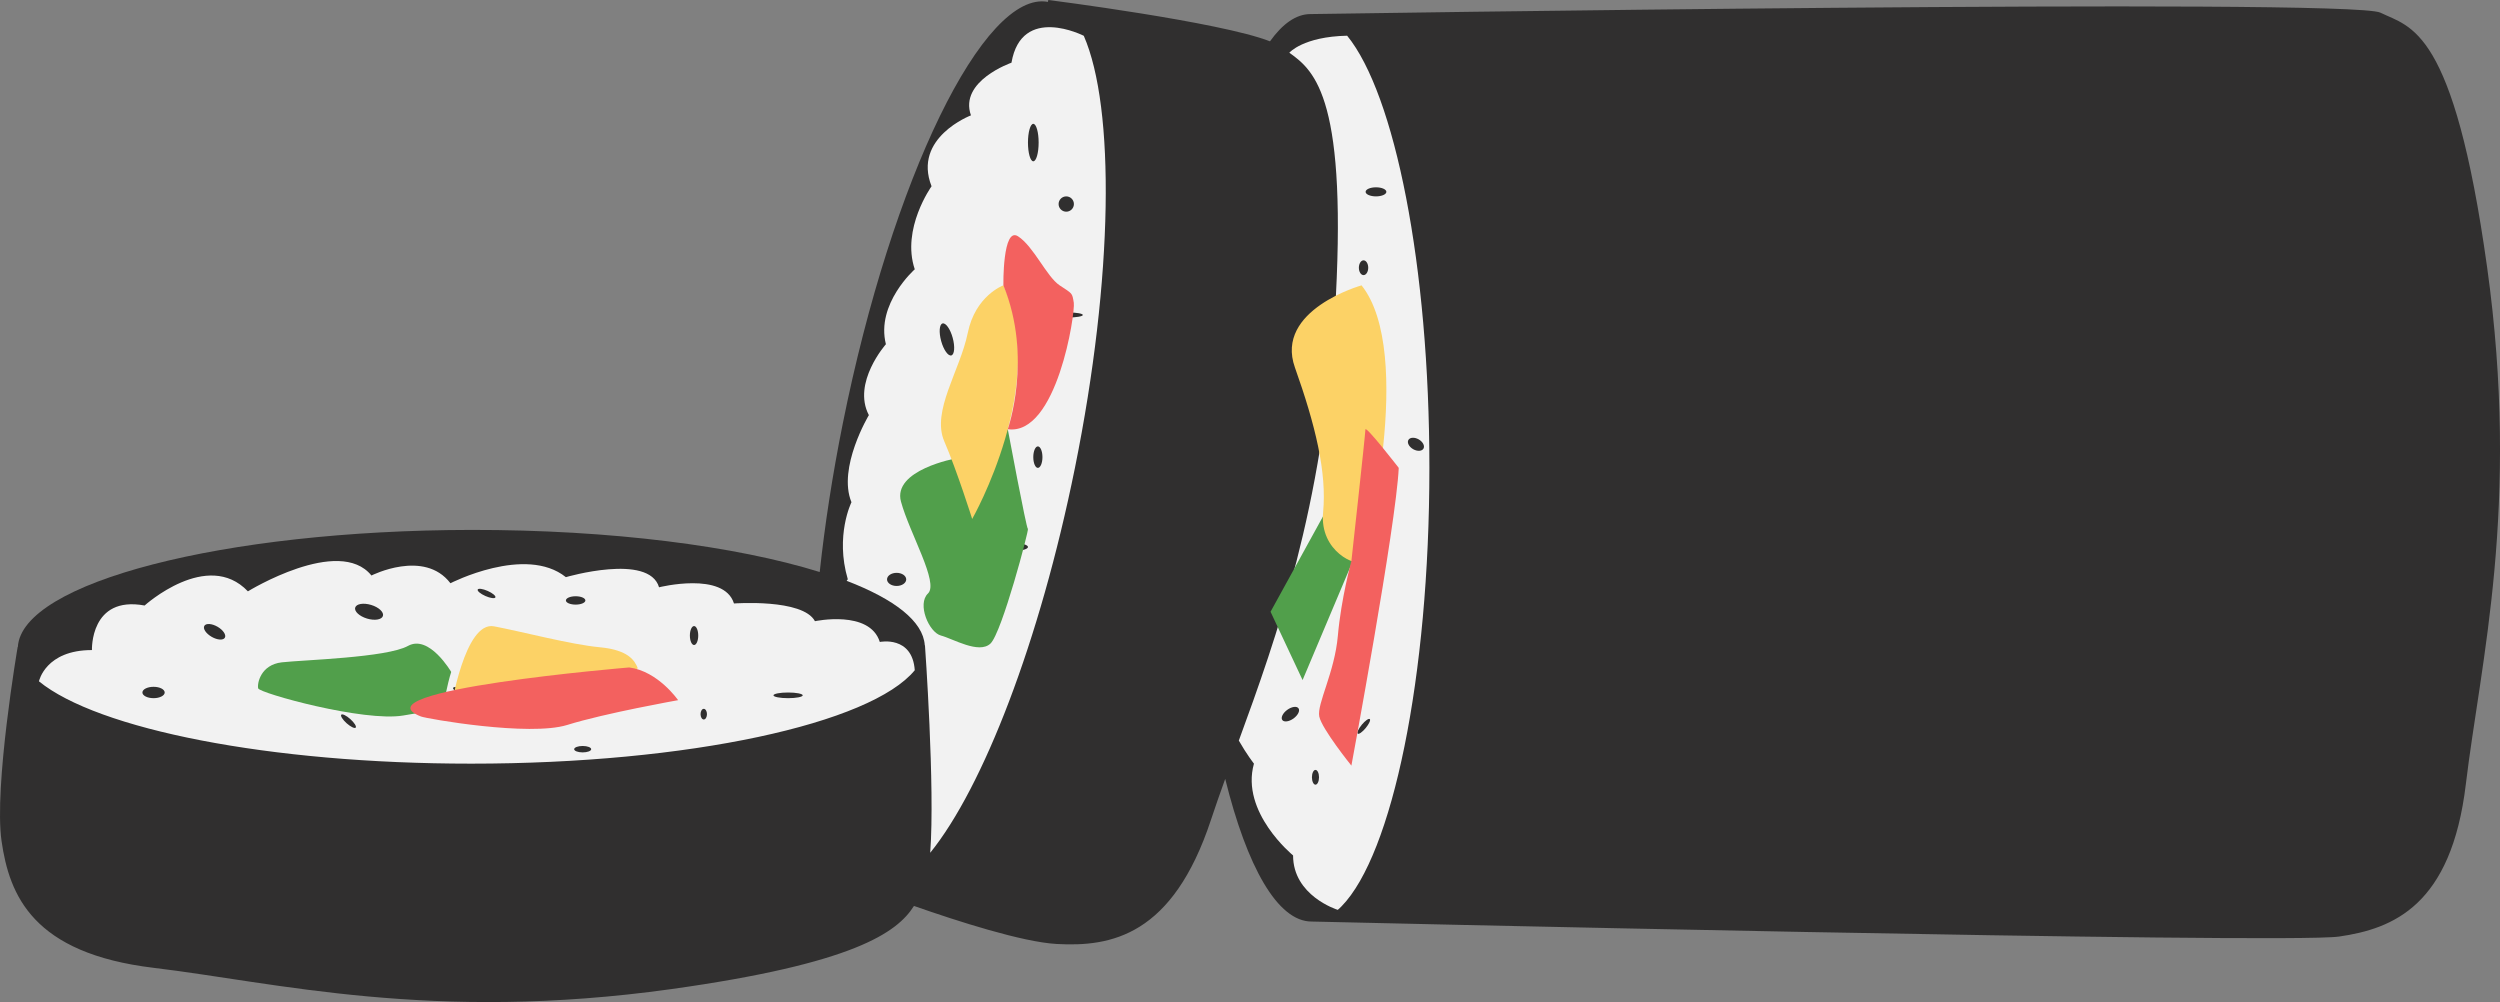 <?xml version="1.0" encoding="UTF-8"?><svg xmlns="http://www.w3.org/2000/svg" xmlns:xlink="http://www.w3.org/1999/xlink" height="200.0" preserveAspectRatio="xMidYMid meet" version="1.0" viewBox="0.0 0.0 498.9 200.0" width="498.9" zoomAndPan="magnify"><rect x="0.0" y="0.0" width="498.9" height="200.0" fill="#808080" stroke="none"/><defs><clipPath id="a"><path d="M 0 0 L 498.91 0 L 498.91 199.969 L 0 199.969 Z M 0 0"/></clipPath></defs><g><g clip-path="url(#a)" id="change1_1"><path d="M 492.082 156.496 C 489.191 180.688 477.605 185.34 466.789 186.898 C 455.973 188.461 261.742 183.902 261.742 183.902 C 254.961 183.914 248.836 172.965 244.504 155.43 C 243.492 158.242 242.535 160.961 241.664 163.598 C 234.031 186.738 221.754 188.996 210.844 188.379 C 204.008 187.992 191.094 183.84 182.391 180.789 C 179.035 186.109 170.395 192.297 133.977 197.383 C 86.133 204.062 54.91 196.039 30.719 193.148 C 6.523 190.258 1.875 178.672 0.312 167.855 C -1.246 157.039 3.527 129.098 3.527 129.098 L 3.562 129.098 C 4.352 116.234 44.539 105.816 94.043 105.75 C 121.988 105.715 146.973 108.984 163.582 114.152 C 164.59 104.785 166.121 94.805 168.191 84.504 C 178.031 35.57 196.34 -2.027 209.125 0.379 L 209.199 -0.004 C 209.199 -0.004 243.547 4.367 253.438 8.25 C 255.953 4.734 258.668 2.812 261.508 2.809 C 261.508 2.809 469.016 -0.434 475.035 2.527 C 481.055 5.488 489.637 5.395 496.316 53.234 C 502.996 101.078 494.973 132.301 492.082 156.496" fill="#302f2f"/></g><g id="change2_1"><path d="M 157.27 139.328 C 155.656 139.328 154.352 139.074 154.352 138.762 C 154.352 138.449 155.656 138.195 157.27 138.195 C 158.883 138.195 160.191 138.449 160.191 138.762 C 160.191 139.074 158.883 139.328 157.27 139.328 Z M 140.441 143.582 C 140.09 143.582 139.801 143.102 139.801 142.516 C 139.801 141.93 140.09 141.453 140.441 141.453 C 140.797 141.453 141.082 141.93 141.082 142.516 C 141.082 143.102 140.797 143.582 140.441 143.582 Z M 138.508 128.719 C 138.047 128.719 137.672 127.875 137.672 126.828 C 137.672 125.785 138.047 124.938 138.508 124.938 C 138.969 124.938 139.34 125.785 139.34 126.828 C 139.34 127.875 138.969 128.719 138.508 128.719 Z M 116.277 150.148 C 115.344 150.148 114.582 149.863 114.582 149.508 C 114.582 149.156 115.344 148.867 116.277 148.867 C 117.219 148.867 117.977 149.156 117.977 149.508 C 117.977 149.863 117.219 150.148 116.277 150.148 Z M 112.93 119.824 C 112.93 119.363 113.801 118.988 114.875 118.988 C 115.949 118.988 116.82 119.363 116.82 119.824 C 116.82 120.285 115.949 120.656 114.875 120.656 C 113.801 120.656 112.93 120.285 112.93 119.824 Z M 105.973 134.09 C 105.488 135.043 104.875 135.703 104.602 135.566 C 104.328 135.426 104.496 134.543 104.98 133.59 C 105.461 132.637 106.074 131.977 106.348 132.113 C 106.621 132.254 106.453 133.137 105.973 134.09 Z M 98.863 119.215 C 98.742 119.496 97.848 119.375 96.871 118.941 C 95.895 118.512 95.203 117.934 95.328 117.652 C 95.453 117.371 96.344 117.492 97.32 117.926 C 98.297 118.355 98.988 118.934 98.863 119.215 Z M 93.973 138.82 C 93.848 139.102 92.957 138.98 91.977 138.547 C 91.004 138.117 90.312 137.539 90.434 137.258 C 90.559 136.977 91.453 137.098 92.43 137.531 C 93.406 137.961 94.098 138.539 93.973 138.82 Z M 76.418 122.914 C 76.191 123.668 74.77 123.902 73.242 123.441 C 71.715 122.98 70.66 122 70.887 121.246 C 71.113 120.492 72.535 120.258 74.062 120.719 C 75.59 121.18 76.645 122.164 76.418 122.914 Z M 70.984 145.207 C 70.781 145.434 69.969 145.043 69.172 144.332 C 68.379 143.621 67.898 142.855 68.102 142.629 C 68.309 142.398 69.117 142.793 69.914 143.504 C 70.711 144.215 71.191 144.977 70.984 145.207 Z M 44.871 127.262 C 44.551 127.816 43.371 127.738 42.242 127.086 C 41.109 126.434 40.453 125.453 40.777 124.898 C 41.098 124.34 42.273 124.418 43.406 125.07 C 44.535 125.723 45.191 126.707 44.871 127.262 Z M 30.645 139.328 C 29.414 139.328 28.418 138.82 28.418 138.195 C 28.418 137.566 29.414 137.059 30.645 137.059 C 31.871 137.059 32.867 137.566 32.867 138.195 C 32.867 138.82 31.871 139.328 30.645 139.328 Z M 175.574 128.109 C 173.555 121.645 162.633 123.965 162.633 123.965 C 160.199 119.418 146.473 120.43 146.473 120.43 C 144.453 113.965 131.52 117.199 131.52 117.199 C 129.5 110.328 112.926 115.176 112.926 115.176 C 104.844 108.711 89.891 116.391 89.891 116.391 C 84.637 109.52 74.125 114.848 74.125 114.848 C 67.66 106.844 49.473 118.008 49.473 118.008 C 41.387 109.52 28.859 120.836 28.859 120.836 C 17.945 118.812 18.348 129.727 18.348 129.727 C 9.102 129.727 7.789 135.902 7.773 135.965 C 19.438 145.496 53.641 152.395 94.035 152.395 C 137.496 152.395 173.785 144.406 182.551 133.754 C 182.066 126.773 175.574 128.109 175.574 128.109" fill="#f2f2f2"/></g><g id="change2_2"><path d="M 213.168 63.359 C 211.555 63.359 210.246 63.137 210.246 62.855 C 210.246 62.578 211.555 62.352 213.168 62.352 C 214.781 62.352 216.09 62.578 216.09 62.855 C 216.09 63.137 214.781 63.359 213.168 63.359 Z M 212.781 39.191 C 213.625 39.191 214.309 39.875 214.309 40.719 C 214.309 41.562 213.625 42.246 212.781 42.246 C 211.938 42.246 211.254 41.562 211.254 40.719 C 211.254 39.875 211.938 39.191 212.781 39.191 Z M 207.117 93.371 C 206.613 93.371 206.203 92.41 206.203 91.227 C 206.203 90.043 206.613 89.082 207.117 89.082 C 207.621 89.082 208.031 90.043 208.031 91.227 C 208.031 92.41 207.621 93.371 207.117 93.371 Z M 205.141 28.449 C 205.141 26.387 205.617 24.711 206.203 24.711 C 206.793 24.711 207.27 26.387 207.27 28.449 C 207.27 30.52 206.793 32.191 206.203 32.191 C 205.617 32.191 205.141 30.52 205.141 28.449 Z M 202.688 109.883 C 201.332 109.883 200.234 109.559 200.234 109.156 C 200.234 108.754 201.332 108.426 202.688 108.426 C 204.039 108.426 205.141 108.754 205.141 109.156 C 205.141 109.559 204.039 109.883 202.688 109.883 Z M 189.844 70.93 C 189.211 71.102 188.301 69.816 187.816 68.051 C 187.336 66.289 187.457 64.719 188.094 64.547 C 188.73 64.371 189.637 65.656 190.121 67.422 C 190.605 69.184 190.48 70.754 189.844 70.93 Z M 184.883 108.426 C 184.32 108.426 183.863 107.34 183.863 105.996 C 183.863 104.656 184.32 103.566 184.883 103.566 C 185.445 103.566 185.902 104.656 185.902 105.996 C 185.902 107.34 185.445 108.426 184.883 108.426 Z M 178.93 116.934 C 177.871 116.934 177.016 116.348 177.016 115.625 C 177.016 114.902 177.871 114.316 178.93 114.316 C 179.984 114.316 180.844 114.902 180.844 115.625 C 180.844 116.348 179.984 116.934 178.93 116.934 Z M 201.848 12.516 C 201.848 12.516 191.34 16.152 193.762 23.023 C 193.762 23.023 182.086 27.469 185.902 37.172 C 185.902 37.172 179.828 45.656 182.551 53.742 C 182.551 53.742 174.766 60.613 176.789 68.695 C 176.789 68.695 169.996 76.375 173.391 82.844 C 173.391 82.844 167.086 93.352 169.918 100.223 C 169.918 100.223 166.613 106.879 169.188 115.598 C 169.188 115.598 169.098 115.711 168.953 115.906 C 178.539 119.59 184.25 124.012 184.547 128.777 L 184.586 128.777 C 184.586 128.777 186.621 157.047 185.633 170.18 C 196.172 157.152 207.477 128.133 214.512 93.379 C 222.23 55.258 222.539 21.492 216.281 7.145 C 216.281 7.145 203.867 0.793 201.848 12.516" fill="#f2f2f2"/></g><g id="change2_3"><path d="M 282 89.633 C 281.172 89.156 280.75 88.332 281.059 87.793 C 281.371 87.258 282.293 87.211 283.125 87.688 C 283.953 88.168 284.379 88.992 284.066 89.527 C 283.758 90.066 282.832 90.113 282 89.633 Z M 274.594 39.191 C 273.449 39.191 272.52 38.785 272.52 38.285 C 272.52 37.785 273.449 37.379 274.594 37.379 C 275.738 37.379 276.664 37.785 276.664 38.285 C 276.664 38.785 275.738 39.191 274.594 39.191 Z M 272.547 145.277 C 271.883 146.082 271.168 146.59 270.953 146.41 C 270.734 146.23 271.098 145.434 271.758 144.629 C 272.422 143.824 273.137 143.32 273.352 143.5 C 273.57 143.676 273.207 144.473 272.547 145.277 Z M 270.492 108.051 C 270.781 107.789 271.488 108.094 272.074 108.734 C 272.656 109.379 272.895 110.109 272.605 110.375 C 272.316 110.637 271.609 110.332 271.023 109.691 C 270.441 109.051 270.203 108.316 270.492 108.051 Z M 272.109 51.953 C 272.625 51.953 273.043 52.613 273.043 53.43 C 273.043 54.242 272.625 54.902 272.109 54.902 C 271.594 54.902 271.176 54.242 271.176 53.43 C 271.176 52.613 271.594 51.953 272.109 51.953 Z M 262.516 156.59 C 262.125 156.59 261.809 155.93 261.809 155.117 C 261.809 154.301 262.125 153.641 262.516 153.641 C 262.906 153.641 263.223 154.301 263.223 155.117 C 263.223 155.93 262.906 156.59 262.516 156.59 Z M 258.137 143.379 C 257.242 144.023 256.242 144.164 255.895 143.688 C 255.551 143.215 255.996 142.301 256.887 141.656 C 257.777 141.008 258.781 140.867 259.125 141.344 C 259.473 141.82 259.027 142.73 258.137 143.379 Z M 268.836 7.125 C 260.059 7.312 257.301 10.516 257.297 10.523 C 262.504 14.211 269.066 19.848 266.355 63.258 C 263.988 101.145 254.777 127.16 247.219 147.793 C 248.797 150.566 250.238 152.395 250.238 152.395 C 247.508 162.113 258.047 170.707 258.047 170.707 C 258.047 178.711 266.715 181.492 266.965 181.57 C 267.074 181.477 267.184 181.387 267.289 181.285 C 267.441 181.137 267.586 180.992 267.738 180.844 C 277.82 170.523 285.25 135.281 285.25 93.371 C 285.25 52.992 278.355 18.805 268.836 7.125" fill="#f2f2f2"/></g><g id="change3_1"><path d="M 190.738 91.48 C 190.738 91.48 178.074 93.781 179.801 100.113 C 181.527 106.445 187.41 116.316 185.188 118.434 C 182.969 120.551 185.387 126.199 187.773 126.828 C 190.164 127.457 195.344 130.582 197.645 128.441 C 199.949 126.305 205.414 105.516 205.129 105.551 C 204.84 105.582 201.113 85.652 201.113 85.652 Z M 90.043 134.094 C 90.043 134.094 85.656 126.547 81.418 128.898 C 77.18 131.254 60.469 131.691 56.23 132.176 C 51.996 132.664 51.289 136.43 51.523 137.371 C 51.762 138.312 72.617 144.121 80.477 142.785 C 88.34 141.453 88.34 141.453 88.34 141.453 C 88.34 141.453 89.297 136.328 90.043 134.094 Z M 274.039 102.293 L 259.945 135.715 L 253.551 122.082 L 268.898 94.18 L 274.039 102.293" fill="#519f4b"/></g><g id="change4_1"><path d="M 200.234 56.945 C 200.234 56.945 194.648 58.961 193.125 66.441 C 191.602 73.926 185.844 82.062 188.438 88.066 C 191.027 94.07 194.008 103.566 194.008 103.566 C 194.008 103.566 209.445 76.516 200.234 56.945 Z M 127.219 133.195 C 126.66 131.949 125.551 129.715 119.715 129.168 C 113.875 128.621 104.422 126.102 98.586 124.988 C 92.746 123.879 89.984 141.453 89.984 141.453 C 115.855 141.238 127.773 134.441 127.219 133.195 Z M 271.715 111.961 C 270.945 113.238 263.273 110.168 264.039 102.238 C 264.805 94.305 262.504 84.84 258.41 73.328 C 254.316 61.816 271.715 56.945 271.715 56.945 C 282.461 70.492 272.48 110.68 271.715 111.961" fill="#fcd266"/></g><g id="change5_1"><path d="M 201.113 85.652 C 210.918 87.023 214.625 62.41 214.285 60.398 C 213.945 58.383 214.051 58.672 211.461 56.945 C 208.871 55.219 206.277 49.176 203.164 47.16 C 200.055 45.145 200.234 56.945 200.234 56.945 C 206.148 71.367 201.113 85.652 201.113 85.652 Z M 84.008 142.984 C 85.164 143.434 105.664 147.023 113.195 144.672 C 120.73 142.316 135.324 139.727 135.324 139.727 C 135.324 139.727 131.355 133.961 125.57 133.195 C 125.57 133.195 70.59 137.77 84.008 142.984 Z M 272.48 85.711 C 272.48 84.785 279.133 93.371 279.133 93.371 C 278.621 104.715 269.684 152.789 269.684 152.789 C 269.684 152.789 263.785 145.473 263.273 142.984 C 262.762 140.496 266.344 134.215 266.988 126.828 C 267.633 119.441 269.684 111.961 269.684 111.961 C 269.684 111.961 272.48 86.633 272.48 85.711" fill="#f3615f"/></g></g></svg>